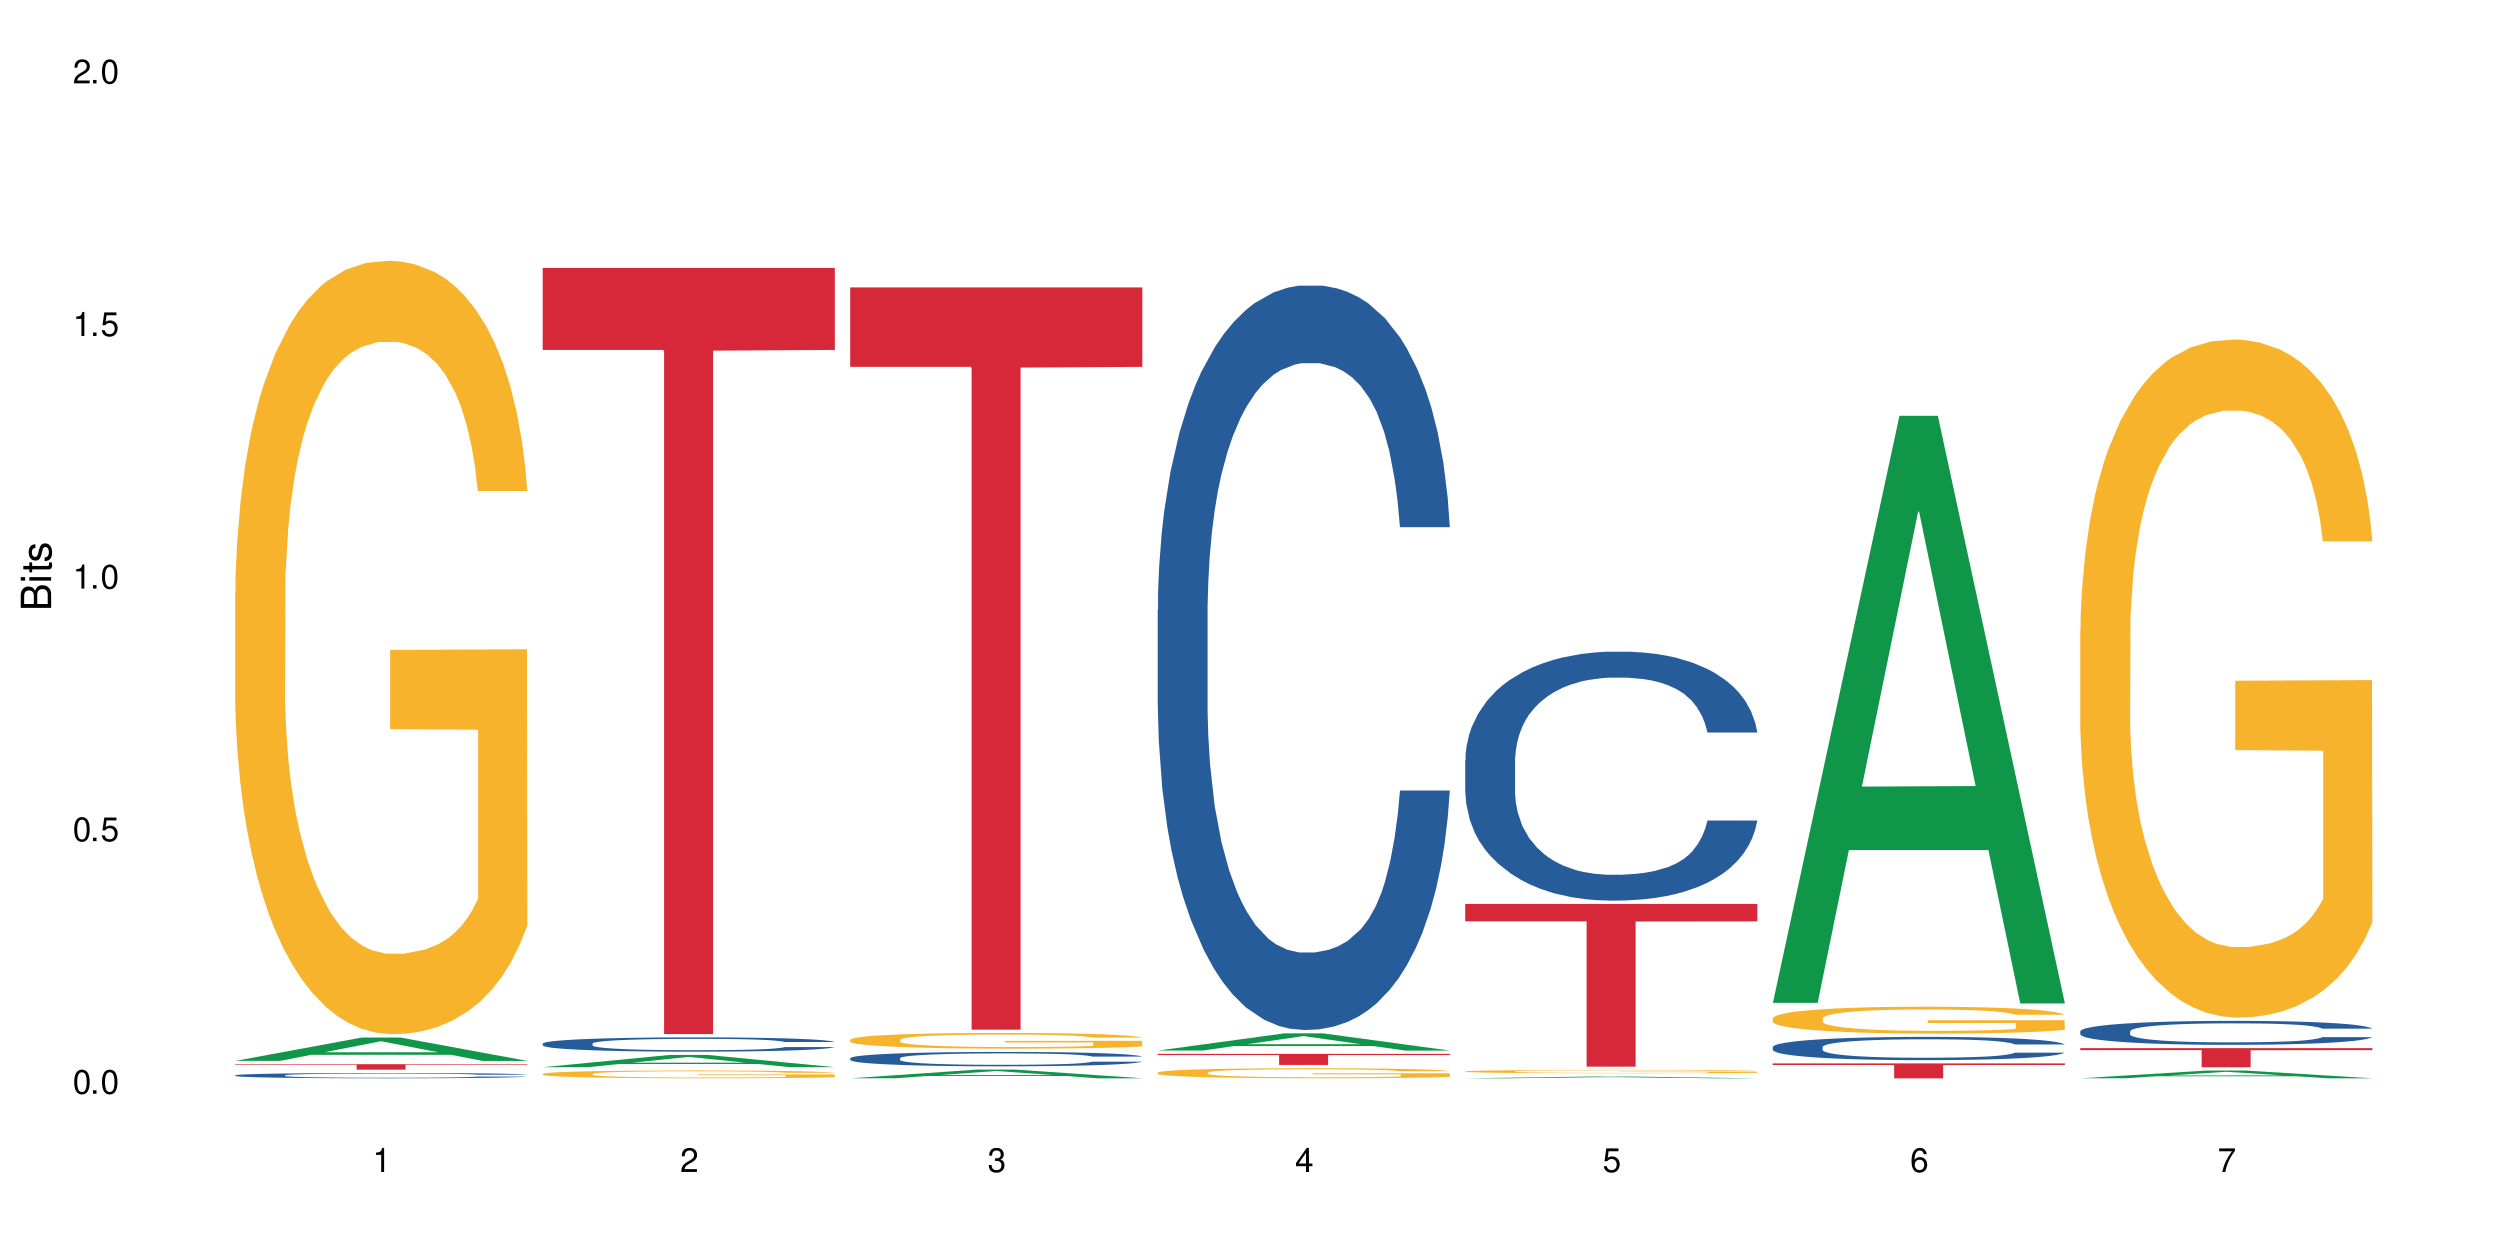 <?xml version="1.0" encoding="UTF-8"?>
<svg xmlns="http://www.w3.org/2000/svg" xmlns:xlink="http://www.w3.org/1999/xlink" width="720" height="360" viewBox="0 0 720 360">
<defs>
<g>
<g id="glyph-0-0">
</g>
<g id="glyph-0-1">
<path d="M 2.641 -6.938 C 2 -6.938 1.422 -6.656 1.078 -6.172 C 0.641 -5.562 0.406 -4.641 0.406 -3.359 C 0.406 -1.016 1.188 0.219 2.641 0.219 C 4.078 0.219 4.859 -1.016 4.859 -3.297 C 4.859 -4.641 4.656 -5.547 4.203 -6.172 C 3.844 -6.656 3.281 -6.938 2.641 -6.938 Z M 2.641 -6.188 C 3.547 -6.188 4 -5.25 4 -3.375 C 4 -1.406 3.562 -0.484 2.625 -0.484 C 1.734 -0.484 1.281 -1.438 1.281 -3.344 C 1.281 -5.25 1.734 -6.188 2.641 -6.188 Z M 2.641 -6.188 "/>
</g>
<g id="glyph-0-2">
<path d="M 1.828 -1 L 0.828 -1 L 0.828 0 L 1.828 0 Z M 1.828 -1 "/>
</g>
<g id="glyph-0-3">
<path d="M 4.562 -6.797 L 1.062 -6.797 L 0.547 -3.094 L 1.328 -3.094 C 1.719 -3.562 2.047 -3.734 2.578 -3.734 C 3.484 -3.734 4.062 -3.109 4.062 -2.094 C 4.062 -1.125 3.484 -0.531 2.578 -0.531 C 1.828 -0.531 1.375 -0.906 1.188 -1.672 L 0.328 -1.672 C 0.453 -1.109 0.547 -0.844 0.75 -0.594 C 1.125 -0.078 1.828 0.219 2.594 0.219 C 3.969 0.219 4.922 -0.781 4.922 -2.219 C 4.922 -3.562 4.031 -4.484 2.719 -4.484 C 2.25 -4.484 1.859 -4.359 1.469 -4.062 L 1.734 -5.969 L 4.562 -5.969 Z M 4.562 -6.797 "/>
</g>
<g id="glyph-0-4">
<path d="M 2.484 -4.938 L 2.484 0 L 3.328 0 L 3.328 -6.938 L 2.766 -6.938 C 2.469 -5.875 2.281 -5.734 0.984 -5.562 L 0.984 -4.938 Z M 2.484 -4.938 "/>
</g>
<g id="glyph-0-5">
<path d="M 4.859 -0.828 L 1.281 -0.828 C 1.359 -1.406 1.672 -1.781 2.5 -2.281 L 3.469 -2.828 C 4.406 -3.344 4.906 -4.062 4.906 -4.906 C 4.906 -5.484 4.672 -6.031 4.266 -6.406 C 3.859 -6.766 3.375 -6.938 2.719 -6.938 C 1.859 -6.938 1.219 -6.625 0.844 -6.031 C 0.609 -5.672 0.5 -5.234 0.484 -4.531 L 1.328 -4.531 C 1.359 -5.016 1.406 -5.281 1.531 -5.516 C 1.75 -5.938 2.188 -6.203 2.703 -6.203 C 3.469 -6.203 4.031 -5.641 4.031 -4.891 C 4.031 -4.344 3.719 -3.859 3.125 -3.516 L 2.234 -3 C 0.812 -2.172 0.406 -1.531 0.328 -0.016 L 4.859 -0.016 Z M 4.859 -0.828 "/>
</g>
<g id="glyph-0-6">
<path d="M 2.125 -3.188 L 2.578 -3.188 C 3.5 -3.188 3.984 -2.766 3.984 -1.922 C 3.984 -1.062 3.469 -0.531 2.594 -0.531 C 1.656 -0.531 1.203 -1 1.156 -2.016 L 0.312 -2.016 C 0.344 -1.453 0.438 -1.094 0.609 -0.781 C 0.953 -0.109 1.625 0.219 2.547 0.219 C 3.953 0.219 4.859 -0.625 4.859 -1.938 C 4.859 -2.828 4.516 -3.297 3.703 -3.594 C 4.344 -3.844 4.656 -4.328 4.656 -5.031 C 4.656 -6.219 3.875 -6.938 2.578 -6.938 C 1.203 -6.938 0.484 -6.172 0.453 -4.703 L 1.297 -4.703 C 1.312 -5.125 1.344 -5.359 1.453 -5.578 C 1.641 -5.969 2.062 -6.203 2.594 -6.203 C 3.344 -6.203 3.797 -5.75 3.797 -5 C 3.797 -4.516 3.609 -4.219 3.25 -4.047 C 3.016 -3.953 2.703 -3.922 2.125 -3.906 Z M 2.125 -3.188 "/>
</g>
<g id="glyph-0-7">
<path d="M 3.141 -1.672 L 3.141 0 L 3.984 0 L 3.984 -1.672 L 4.984 -1.672 L 4.984 -2.438 L 3.984 -2.438 L 3.984 -6.938 L 3.359 -6.938 L 0.266 -2.578 L 0.266 -1.672 Z M 3.141 -2.438 L 1 -2.438 L 3.141 -5.5 Z M 3.141 -2.438 "/>
</g>
<g id="glyph-0-8">
<path d="M 4.781 -5.125 C 4.609 -6.266 3.891 -6.938 2.844 -6.938 C 2.094 -6.938 1.422 -6.578 1.031 -5.953 C 0.594 -5.266 0.406 -4.422 0.406 -3.172 C 0.406 -2 0.578 -1.25 0.984 -0.641 C 1.359 -0.078 1.953 0.219 2.703 0.219 C 3.984 0.219 4.922 -0.75 4.922 -2.094 C 4.922 -3.375 4.062 -4.281 2.844 -4.281 C 2.172 -4.281 1.641 -4.031 1.281 -3.516 C 1.281 -5.234 1.828 -6.188 2.797 -6.188 C 3.391 -6.188 3.797 -5.797 3.938 -5.125 Z M 2.734 -3.531 C 3.547 -3.531 4.062 -2.953 4.062 -2.031 C 4.062 -1.156 3.484 -0.531 2.703 -0.531 C 1.922 -0.531 1.328 -1.188 1.328 -2.078 C 1.328 -2.938 1.906 -3.531 2.734 -3.531 Z M 2.734 -3.531 "/>
</g>
<g id="glyph-0-9">
<path d="M 4.984 -6.797 L 0.438 -6.797 L 0.438 -5.969 L 4.109 -5.969 C 2.5 -3.656 1.828 -2.234 1.328 0 L 2.219 0 C 2.594 -2.172 3.453 -4.047 4.984 -6.094 Z M 4.984 -6.797 "/>
</g>
<g id="glyph-1-0">
</g>
<g id="glyph-1-1">
<path d="M 0 -0.953 L 0 -4.891 C 0 -5.719 -0.234 -6.344 -0.734 -6.797 C -1.188 -7.234 -1.812 -7.469 -2.5 -7.469 C -3.547 -7.469 -4.188 -7 -4.625 -5.875 C -4.984 -6.688 -5.625 -7.094 -6.531 -7.094 C -7.172 -7.094 -7.734 -6.859 -8.141 -6.391 C -8.562 -5.922 -8.75 -5.344 -8.75 -4.5 L -8.75 -0.953 Z M -4.984 -2.062 L -7.766 -2.062 L -7.766 -4.219 C -7.766 -4.844 -7.688 -5.203 -7.453 -5.5 C -7.219 -5.812 -6.859 -5.969 -6.375 -5.969 C -5.891 -5.969 -5.531 -5.812 -5.297 -5.5 C -5.062 -5.203 -4.984 -4.844 -4.984 -4.219 Z M -0.984 -2.062 L -4 -2.062 L -4 -4.781 C -4 -5.766 -3.438 -6.359 -2.484 -6.359 C -1.547 -6.359 -0.984 -5.766 -0.984 -4.781 Z M -0.984 -2.062 "/>
</g>
<g id="glyph-1-2">
<path d="M -6.281 -1.797 L -6.281 -0.797 L 0 -0.797 L 0 -1.797 Z M -8.75 -1.797 L -8.75 -0.797 L -7.484 -0.797 L -7.484 -1.797 Z M -8.75 -1.797 "/>
</g>
<g id="glyph-1-3">
<path d="M -6.281 -3.047 L -6.281 -2.016 L -8.016 -2.016 L -8.016 -1.016 L -6.281 -1.016 L -6.281 -0.172 L -5.469 -0.172 L -5.469 -1.016 L -0.719 -1.016 C -0.078 -1.016 0.281 -1.453 0.281 -2.234 C 0.281 -2.5 0.25 -2.719 0.188 -3.047 L -0.641 -3.047 C -0.609 -2.906 -0.594 -2.766 -0.594 -2.562 C -0.594 -2.141 -0.719 -2.016 -1.156 -2.016 L -5.469 -2.016 L -5.469 -3.047 Z M -6.281 -3.047 "/>
</g>
<g id="glyph-1-4">
<path d="M -4.531 -5.25 C -5.766 -5.25 -6.469 -4.422 -6.469 -2.969 C -6.469 -1.516 -5.719 -0.562 -4.547 -0.562 C -3.562 -0.562 -3.094 -1.062 -2.734 -2.562 L -2.516 -3.484 C -2.344 -4.188 -2.094 -4.469 -1.641 -4.469 C -1.047 -4.469 -0.641 -3.875 -0.641 -3 C -0.641 -2.453 -0.797 -2 -1.062 -1.75 C -1.25 -1.594 -1.422 -1.531 -1.875 -1.469 L -1.875 -0.406 C -0.422 -0.453 0.281 -1.266 0.281 -2.922 C 0.281 -4.5 -0.5 -5.516 -1.719 -5.516 C -2.656 -5.516 -3.172 -4.984 -3.469 -3.734 L -3.703 -2.766 C -3.891 -1.953 -4.156 -1.609 -4.594 -1.609 C -5.188 -1.609 -5.547 -2.125 -5.547 -2.938 C -5.547 -3.75 -5.203 -4.172 -4.531 -4.203 Z M -4.531 -5.25 "/>
</g>
</g>
</defs>
<rect x="-72" y="-36" width="864" height="432" fill="rgb(100%, 100%, 100%)" fill-opacity="1"/>
<path fill-rule="nonzero" fill="rgb(6.275%, 58.824%, 28.235%)" fill-opacity="1" d="M 67.73 305.535 L 67.82 305.531 L 104.227 298.801 L 115.281 298.801 L 151.867 305.543 L 139.012 305.543 L 129.844 303.781 L 89.664 303.781 L 80.676 305.535 L 67.73 305.535 L 93.527 303.055 L 126.156 303.047 L 109.887 299.902 L 109.707 299.895 L 109.527 299.914 L 93.438 303.047 L 93.527 303.055 Z M 67.73 305.535 "/>
<path fill-rule="nonzero" fill="rgb(14.51%, 36.078%, 60%)" fill-opacity="1" d="M 67.73 309.684 L 67.832 309.684 L 67.832 309.648 L 68.141 309.598 L 68.859 309.527 L 69.578 309.48 L 71.426 309.398 L 73.988 309.32 L 76.656 309.258 L 78.605 309.223 L 80.352 309.195 L 84.352 309.141 L 86.918 309.113 L 89.688 309.09 L 93.074 309.066 L 95.535 309.055 L 101.078 309.031 L 105.18 309.02 L 108.363 309.016 L 115.238 309.016 L 119.34 309.023 L 122.316 309.031 L 125.598 309.039 L 128.371 309.055 L 133.191 309.086 L 137.5 309.125 L 139.449 309.145 L 142.527 309.188 L 144.891 309.23 L 146.531 309.27 L 148.379 309.32 L 150.02 309.383 L 151.25 309.453 L 151.867 309.516 L 137.5 309.516 L 136.785 309.457 L 135.961 309.414 L 134.422 309.359 L 132.883 309.316 L 130.73 309.277 L 128.781 309.25 L 126.113 309.223 L 123.754 309.207 L 121.289 309.195 L 118.93 309.184 L 114.414 309.176 L 109.184 309.176 L 107.234 309.18 L 103.23 309.191 L 101.078 309.199 L 98 309.219 L 95.844 309.238 L 93.281 309.266 L 91.535 309.289 L 89.379 309.328 L 87.84 309.359 L 86.098 309.406 L 85.07 309.441 L 84.148 309.48 L 83.328 309.527 L 82.711 309.574 L 82.301 309.625 L 82.094 309.676 L 82.094 309.895 L 82.301 309.945 L 82.812 310.004 L 84.148 310.09 L 86.098 310.164 L 88.355 310.223 L 90.508 310.266 L 91.742 310.285 L 93.383 310.309 L 95.945 310.336 L 99.641 310.363 L 101.797 310.375 L 105.078 310.387 L 108.465 310.391 L 112.98 310.391 L 116.98 310.387 L 119.648 310.379 L 122.418 310.367 L 126.215 310.344 L 128.574 310.32 L 130.629 310.293 L 132.168 310.266 L 133.191 310.246 L 134.73 310.203 L 135.961 310.152 L 136.887 310.105 L 137.5 310.059 L 151.867 310.059 L 151.25 310.113 L 150.328 310.168 L 149.402 310.207 L 147.969 310.258 L 146.324 310.301 L 143.965 310.352 L 142.016 310.383 L 139.449 310.418 L 137.09 310.445 L 134.527 310.469 L 130.73 310.496 L 128.266 310.512 L 125.598 310.523 L 122.418 310.535 L 118.418 310.543 L 114.109 310.551 L 110.105 310.551 L 105.797 310.547 L 102.617 310.543 L 98.41 310.531 L 93.176 310.504 L 89.379 310.477 L 86.406 310.449 L 83.84 310.422 L 80.969 310.387 L 77.273 310.324 L 75.016 310.277 L 73.477 310.238 L 71.734 310.184 L 70.5 310.133 L 69.066 310.055 L 68.039 309.953 L 67.73 309.879 Z M 67.73 309.684 "/>
<path fill-rule="nonzero" fill="rgb(96.863%, 70.196%, 16.863%)" fill-opacity="1" d="M 67.73 170.504 L 67.832 170.301 L 67.832 166.234 L 68.242 157.078 L 69.27 144.465 L 70.605 134.09 L 72.039 125.953 L 72.965 121.68 L 74.504 115.578 L 75.836 111.102 L 79.223 101.945 L 83.531 93.402 L 85.891 89.742 L 88.559 86.281 L 92.355 82.418 L 94.102 80.992 L 99.438 77.738 L 105.488 75.703 L 112.16 75.094 L 115.238 75.297 L 119.441 76.109 L 125.188 78.348 L 128.473 80.383 L 131.039 82.418 L 133.707 85.062 L 136.988 89.129 L 140.066 94.012 L 142.527 98.895 L 144.992 105 L 147.043 111.508 L 148.789 118.629 L 150.328 127.172 L 151.25 134.293 L 151.867 141.414 L 137.605 141.414 L 136.785 134.293 L 135.859 128.801 L 134.32 122.086 L 132.781 117.203 L 131.242 113.34 L 128.371 108.051 L 125.906 104.797 L 122.828 101.945 L 119.855 100.117 L 116.469 98.895 L 114.414 98.488 L 108.977 98.488 L 104.055 99.914 L 101.18 101.539 L 99.129 103.168 L 96.254 106.219 L 94.512 108.66 L 93.484 110.289 L 90.406 116.594 L 88.355 122.289 L 87.227 126.156 L 85.789 132.258 L 84.762 137.75 L 83.633 145.891 L 83.02 151.992 L 82.199 165.824 L 82.094 202.445 L 82.402 210.176 L 83.02 218.516 L 83.84 225.84 L 85.07 233.57 L 86.301 239.469 L 88.457 247.402 L 90.305 252.691 L 91.742 256.152 L 94.512 261.645 L 95.641 263.477 L 98.309 267.137 L 101.078 269.984 L 104.465 272.426 L 107.027 273.648 L 111.133 274.664 L 116.363 274.664 L 122.52 273.441 L 126.422 271.816 L 129.09 270.188 L 130.832 268.766 L 132.988 266.527 L 134.527 264.492 L 135.961 262.254 L 137.707 258.797 L 137.707 210.176 L 112.363 209.973 L 112.363 187.188 L 151.762 186.984 L 151.867 266.527 L 149.711 272.02 L 147.043 277.309 L 144.48 281.379 L 141.812 284.836 L 138.016 288.699 L 134.938 291.141 L 130.215 293.988 L 125.906 295.82 L 121.395 297.043 L 117.391 297.652 L 112.672 297.855 L 108.465 297.449 L 103.949 296.227 L 100.359 294.602 L 97.074 292.566 L 93.793 289.922 L 89.688 285.648 L 87.02 282.191 L 84.25 277.918 L 81.48 272.832 L 79.016 267.34 L 77.375 263.066 L 75.734 258.184 L 73.988 252.082 L 72.348 245.164 L 71.117 238.859 L 69.988 231.738 L 69.168 225.027 L 68.348 215.871 L 67.938 208.547 L 67.73 202.242 Z M 67.73 170.504 "/>
<path fill-rule="nonzero" fill="rgb(83.922%, 15.686%, 22.353%)" fill-opacity="1" d="M 67.73 306.488 L 151.867 306.488 L 151.867 306.656 L 116.801 306.66 L 116.801 308.07 L 102.695 308.07 L 102.695 306.66 L 102.488 306.656 L 67.73 306.656 Z M 67.73 306.488 "/>
<path fill-rule="nonzero" fill="rgb(6.275%, 58.824%, 28.235%)" fill-opacity="1" d="M 156.293 307.352 L 156.383 307.348 L 192.789 303.828 L 203.844 303.828 L 240.43 307.355 L 227.574 307.355 L 218.406 306.434 L 178.227 306.434 L 169.238 307.352 L 156.293 307.352 L 182.094 306.055 L 214.723 306.051 L 198.453 304.402 L 198.273 304.402 L 198.094 304.41 L 182.004 306.051 L 182.094 306.055 Z M 156.293 307.352 "/>
<path fill-rule="nonzero" fill="rgb(14.51%, 36.078%, 60%)" fill-opacity="1" d="M 156.293 300.555 L 156.398 300.551 L 156.398 300.461 L 156.703 300.32 L 157.422 300.137 L 158.141 300.016 L 159.988 299.793 L 162.555 299.578 L 165.223 299.41 L 167.172 299.312 L 168.914 299.238 L 172.918 299.098 L 175.48 299.027 L 178.25 298.965 L 181.637 298.898 L 184.102 298.863 L 189.641 298.801 L 193.746 298.777 L 196.926 298.766 L 203.801 298.766 L 207.902 298.781 L 210.879 298.797 L 214.164 298.828 L 216.934 298.863 L 221.754 298.945 L 226.066 299.051 L 228.016 299.109 L 231.094 299.227 L 233.453 299.34 L 235.094 299.438 L 236.941 299.578 L 238.582 299.746 L 239.812 299.938 L 240.43 300.102 L 226.066 300.102 L 225.348 299.949 L 224.527 299.832 L 222.988 299.68 L 221.449 299.57 L 219.293 299.461 L 217.344 299.391 L 214.676 299.316 L 212.316 299.273 L 209.855 299.238 L 207.492 299.215 L 202.98 299.195 L 197.746 299.195 L 195.797 299.199 L 191.797 299.23 L 189.641 299.258 L 186.562 299.309 L 184.406 299.359 L 181.844 299.434 L 180.098 299.5 L 177.945 299.598 L 176.406 299.684 L 174.66 299.809 L 173.633 299.902 L 172.711 300.008 L 171.891 300.129 L 171.273 300.262 L 170.863 300.402 L 170.66 300.535 L 170.66 301.121 L 170.863 301.258 L 171.379 301.414 L 172.711 301.645 L 174.66 301.844 L 176.918 302 L 179.074 302.113 L 180.305 302.168 L 181.945 302.227 L 184.512 302.301 L 188.203 302.379 L 190.359 302.406 L 193.641 302.438 L 197.027 302.453 L 201.543 302.453 L 205.543 302.438 L 208.211 302.418 L 210.98 302.391 L 214.777 302.324 L 217.137 302.266 L 219.191 302.191 L 220.73 302.121 L 221.754 302.062 L 223.293 301.945 L 224.527 301.816 L 225.449 301.684 L 226.066 301.559 L 240.43 301.559 L 239.812 301.707 L 238.891 301.855 L 237.969 301.965 L 236.531 302.094 L 234.891 302.211 L 232.527 302.344 L 230.578 302.43 L 228.016 302.523 L 225.656 302.598 L 223.09 302.66 L 219.293 302.734 L 216.832 302.773 L 214.164 302.809 L 210.98 302.836 L 206.98 302.863 L 202.672 302.879 L 198.668 302.883 L 194.359 302.875 L 191.18 302.859 L 186.973 302.824 L 181.738 302.758 L 177.945 302.688 L 174.969 302.613 L 172.402 302.539 L 169.531 302.438 L 165.836 302.273 L 163.578 302.145 L 162.039 302.039 L 160.297 301.891 L 159.066 301.762 L 157.629 301.551 L 156.602 301.281 L 156.293 301.074 Z M 156.293 300.555 "/>
<path fill-rule="nonzero" fill="rgb(96.863%, 70.196%, 16.863%)" fill-opacity="1" d="M 156.293 309.266 L 156.398 309.262 L 156.398 309.223 L 156.809 309.129 L 157.832 309 L 159.168 308.898 L 160.605 308.816 L 161.527 308.773 L 163.066 308.711 L 164.398 308.664 L 167.785 308.57 L 172.094 308.484 L 174.457 308.449 L 177.121 308.414 L 180.918 308.375 L 182.664 308.359 L 188 308.328 L 194.051 308.309 L 200.723 308.301 L 203.801 308.305 L 208.008 308.312 L 213.754 308.332 L 217.035 308.355 L 219.602 308.375 L 222.27 308.402 L 225.551 308.441 L 228.629 308.492 L 231.094 308.543 L 233.555 308.602 L 235.605 308.668 L 237.352 308.742 L 238.891 308.828 L 239.812 308.898 L 240.43 308.973 L 226.168 308.973 L 225.348 308.898 L 224.422 308.844 L 222.883 308.777 L 221.344 308.727 L 219.805 308.688 L 216.934 308.633 L 214.473 308.602 L 211.395 308.57 L 208.418 308.555 L 205.031 308.543 L 202.98 308.539 L 197.543 308.539 L 192.617 308.551 L 189.742 308.566 L 187.691 308.586 L 184.816 308.617 L 183.074 308.641 L 182.047 308.656 L 178.969 308.719 L 176.918 308.777 L 175.789 308.816 L 174.352 308.879 L 173.328 308.934 L 172.199 309.016 L 171.582 309.078 L 170.762 309.219 L 170.66 309.586 L 170.965 309.664 L 171.582 309.75 L 172.402 309.824 L 173.633 309.902 L 174.867 309.961 L 177.02 310.043 L 178.867 310.094 L 180.305 310.129 L 183.074 310.184 L 184.203 310.203 L 186.871 310.242 L 189.641 310.27 L 193.027 310.293 L 195.59 310.305 L 199.695 310.316 L 204.93 310.316 L 211.086 310.305 L 214.984 310.289 L 217.652 310.27 L 219.395 310.258 L 221.551 310.234 L 223.09 310.215 L 224.527 310.191 L 226.27 310.156 L 226.27 309.664 L 200.926 309.664 L 200.926 309.434 L 240.328 309.43 L 240.43 310.234 L 238.273 310.289 L 235.605 310.344 L 233.043 310.383 L 230.375 310.418 L 226.578 310.457 L 223.5 310.484 L 218.781 310.512 L 214.473 310.531 L 209.957 310.543 L 205.953 310.547 L 201.234 310.551 L 197.027 310.547 L 192.512 310.535 L 188.922 310.52 L 185.641 310.496 L 182.355 310.469 L 178.25 310.426 L 175.582 310.391 L 172.812 310.348 L 170.043 310.297 L 167.582 310.242 L 165.938 310.199 L 164.297 310.148 L 162.555 310.09 L 160.91 310.02 L 159.68 309.953 L 158.551 309.883 L 157.73 309.816 L 156.91 309.723 L 156.5 309.648 L 156.293 309.586 Z M 156.293 309.266 "/>
<path fill-rule="nonzero" fill="rgb(83.922%, 15.686%, 22.353%)" fill-opacity="1" d="M 156.293 77.16 L 240.43 77.16 L 240.43 100.777 L 205.363 100.984 L 205.363 297.82 L 191.258 297.82 L 191.258 101.191 L 191.051 100.777 L 156.293 100.777 Z M 156.293 77.16 "/>
<path fill-rule="nonzero" fill="rgb(6.275%, 58.824%, 28.235%)" fill-opacity="1" d="M 244.859 310.547 L 244.949 310.547 L 281.352 308.043 L 292.41 308.043 L 328.992 310.551 L 316.141 310.551 L 306.969 309.895 L 266.789 309.895 L 257.801 310.547 L 244.859 310.547 L 270.656 309.625 L 303.285 309.621 L 287.016 308.453 L 286.836 308.449 L 286.656 308.457 L 270.566 309.621 L 270.656 309.625 Z M 244.859 310.547 "/>
<path fill-rule="nonzero" fill="rgb(14.51%, 36.078%, 60%)" fill-opacity="1" d="M 244.859 304.758 L 244.961 304.754 L 244.961 304.664 L 245.27 304.52 L 245.988 304.336 L 246.703 304.211 L 248.551 303.988 L 251.117 303.773 L 253.785 303.605 L 255.734 303.508 L 257.477 303.434 L 261.48 303.293 L 264.043 303.223 L 266.816 303.156 L 270.199 303.094 L 272.664 303.055 L 278.203 302.992 L 282.309 302.969 L 285.488 302.957 L 292.363 302.957 L 296.469 302.973 L 299.441 302.988 L 302.727 303.02 L 305.496 303.055 L 310.32 303.137 L 314.629 303.242 L 316.578 303.305 L 319.656 303.422 L 322.016 303.535 L 323.656 303.633 L 325.504 303.773 L 327.145 303.945 L 328.379 304.137 L 328.992 304.301 L 314.629 304.301 L 313.91 304.148 L 313.09 304.031 L 311.551 303.875 L 310.012 303.766 L 307.855 303.656 L 305.906 303.586 L 303.238 303.512 L 300.879 303.465 L 298.418 303.434 L 296.059 303.41 L 291.543 303.387 L 286.309 303.387 L 284.359 303.395 L 280.359 303.426 L 278.203 303.453 L 275.125 303.504 L 272.973 303.555 L 270.406 303.629 L 268.66 303.695 L 266.508 303.793 L 264.969 303.879 L 263.223 304.004 L 262.199 304.098 L 261.273 304.203 L 260.453 304.328 L 259.84 304.461 L 259.426 304.602 L 259.223 304.738 L 259.223 305.324 L 259.426 305.461 L 259.941 305.621 L 261.273 305.852 L 263.223 306.051 L 265.48 306.211 L 267.637 306.324 L 268.867 306.379 L 270.508 306.438 L 273.074 306.512 L 276.77 306.59 L 278.922 306.621 L 282.207 306.648 L 285.59 306.664 L 290.105 306.664 L 294.109 306.648 L 296.773 306.629 L 299.547 306.602 L 303.344 306.535 L 305.703 306.477 L 307.754 306.402 L 309.293 306.332 L 310.32 306.27 L 311.859 306.152 L 313.09 306.023 L 314.012 305.895 L 314.629 305.766 L 328.992 305.766 L 328.379 305.914 L 327.453 306.062 L 326.531 306.172 L 325.094 306.305 L 323.453 306.422 L 321.094 306.555 L 319.145 306.641 L 316.578 306.738 L 314.219 306.809 L 311.652 306.871 L 307.855 306.949 L 305.395 306.988 L 302.727 307.02 L 299.547 307.051 L 295.543 307.078 L 291.234 307.094 L 287.234 307.098 L 282.926 307.09 L 279.742 307.074 L 275.535 307.039 L 270.305 306.973 L 266.508 306.898 L 263.531 306.828 L 260.965 306.75 L 258.094 306.648 L 254.398 306.484 L 252.145 306.355 L 250.605 306.25 L 248.859 306.102 L 247.629 305.969 L 246.191 305.758 L 245.164 305.488 L 244.859 305.281 Z M 244.859 304.758 "/>
<path fill-rule="nonzero" fill="rgb(96.863%, 70.196%, 16.863%)" fill-opacity="1" d="M 244.859 299.426 L 244.961 299.418 L 244.961 299.336 L 245.371 299.152 L 246.398 298.895 L 247.73 298.684 L 249.168 298.52 L 250.09 298.434 L 251.629 298.309 L 252.965 298.219 L 256.348 298.031 L 260.66 297.859 L 263.02 297.785 L 265.688 297.715 L 269.484 297.637 L 271.227 297.605 L 276.562 297.539 L 282.617 297.5 L 289.285 297.484 L 292.363 297.492 L 296.57 297.508 L 302.316 297.551 L 305.598 297.594 L 308.164 297.637 L 310.832 297.688 L 314.117 297.77 L 317.195 297.871 L 319.656 297.969 L 322.117 298.094 L 324.172 298.227 L 325.914 298.371 L 327.453 298.543 L 328.379 298.688 L 328.992 298.832 L 314.73 298.832 L 313.91 298.688 L 312.988 298.578 L 311.449 298.441 L 309.91 298.34 L 308.371 298.262 L 305.496 298.156 L 303.035 298.09 L 299.957 298.031 L 296.98 297.996 L 293.594 297.969 L 291.543 297.961 L 286.105 297.961 L 281.18 297.988 L 278.309 298.023 L 276.254 298.055 L 273.383 298.117 L 271.637 298.168 L 270.613 298.199 L 267.535 298.328 L 265.48 298.445 L 264.352 298.523 L 262.918 298.648 L 261.891 298.758 L 260.762 298.926 L 260.145 299.047 L 259.324 299.328 L 259.223 300.074 L 259.531 300.23 L 260.145 300.398 L 260.965 300.547 L 262.199 300.703 L 263.43 300.824 L 265.582 300.984 L 267.43 301.094 L 268.867 301.164 L 271.637 301.273 L 272.766 301.312 L 275.434 301.387 L 278.203 301.445 L 281.59 301.492 L 284.156 301.52 L 288.258 301.539 L 293.492 301.539 L 299.648 301.516 L 303.547 301.48 L 306.215 301.449 L 307.961 301.418 L 310.113 301.375 L 311.652 301.332 L 313.09 301.289 L 314.832 301.219 L 314.832 300.23 L 289.492 300.227 L 289.492 299.762 L 328.891 299.758 L 328.992 301.375 L 326.84 301.484 L 324.172 301.594 L 321.605 301.676 L 318.938 301.746 L 315.141 301.824 L 312.062 301.875 L 307.344 301.934 L 303.035 301.969 L 298.52 301.992 L 294.52 302.008 L 289.797 302.012 L 285.59 302.004 L 281.078 301.977 L 277.484 301.945 L 274.203 301.902 L 270.918 301.848 L 266.816 301.762 L 264.148 301.691 L 261.379 301.605 L 258.605 301.504 L 256.145 301.391 L 254.504 301.305 L 252.859 301.203 L 251.117 301.082 L 249.477 300.941 L 248.242 300.812 L 247.113 300.668 L 246.293 300.531 L 245.473 300.344 L 245.062 300.195 L 244.859 300.07 Z M 244.859 299.426 "/>
<path fill-rule="nonzero" fill="rgb(83.922%, 15.686%, 22.353%)" fill-opacity="1" d="M 244.859 82.773 L 328.992 82.773 L 328.992 105.656 L 293.93 105.859 L 293.93 296.539 L 279.82 296.539 L 279.82 106.059 L 279.617 105.656 L 244.859 105.656 Z M 244.859 82.773 "/>
<path fill-rule="nonzero" fill="rgb(6.275%, 58.824%, 28.235%)" fill-opacity="1" d="M 333.422 302.562 L 333.512 302.559 L 369.914 297.598 L 380.973 297.598 L 417.555 302.566 L 404.703 302.566 L 395.535 301.27 L 355.355 301.27 L 346.363 302.562 L 333.422 302.562 L 359.219 300.734 L 391.848 300.73 L 375.578 298.41 L 375.398 298.406 L 375.219 298.422 L 359.129 300.73 L 359.219 300.734 Z M 333.422 302.562 "/>
<path fill-rule="nonzero" fill="rgb(14.51%, 36.078%, 60%)" fill-opacity="1" d="M 333.422 175.547 L 333.523 175.348 L 333.523 170.645 L 333.832 163.199 L 334.551 153.793 L 335.27 147.324 L 337.113 135.766 L 339.68 124.594 L 342.348 115.973 L 344.297 110.875 L 346.043 106.957 L 350.043 99.707 L 352.609 95.984 L 355.379 92.652 L 358.766 89.32 L 361.227 87.359 L 366.766 84.223 L 370.871 82.852 L 374.051 82.266 L 380.926 82.266 L 385.031 83.047 L 388.008 84.027 L 391.289 85.598 L 394.059 87.359 L 398.883 91.672 L 403.191 97.16 L 405.141 100.293 L 408.219 106.367 L 410.578 112.246 L 412.223 117.344 L 414.066 124.594 L 415.711 133.414 L 416.941 143.406 L 417.555 151.832 L 403.191 151.832 L 402.473 143.996 L 401.652 137.918 L 400.113 129.887 L 398.574 124.203 L 396.422 118.52 L 394.469 114.797 L 391.805 111.07 L 389.441 108.719 L 386.98 106.957 L 384.621 105.781 L 380.105 104.605 L 374.875 104.605 L 372.922 104.996 L 368.922 106.566 L 366.766 107.938 L 363.688 110.68 L 361.535 113.227 L 358.969 117.148 L 357.227 120.48 L 355.07 125.574 L 353.531 130.082 L 351.789 136.547 L 350.762 141.445 L 349.836 146.934 L 349.016 153.402 L 348.402 160.262 L 347.992 167.512 L 347.785 174.566 L 347.785 204.941 L 347.992 211.996 L 348.504 220.227 L 349.836 232.18 L 351.789 242.566 L 354.043 250.797 L 356.199 256.676 L 357.43 259.418 L 359.07 262.555 L 361.637 266.473 L 365.332 270.395 L 367.484 271.961 L 370.77 273.531 L 374.156 274.312 L 378.668 274.312 L 382.672 273.531 L 385.34 272.551 L 388.109 270.98 L 391.906 267.648 L 394.266 264.516 L 396.316 260.793 L 397.855 257.066 L 398.883 253.934 L 400.422 247.859 L 401.652 241.195 L 402.578 234.336 L 403.191 227.672 L 417.555 227.672 L 416.941 235.512 L 416.016 243.156 L 415.094 248.836 L 413.656 255.695 L 412.016 261.77 L 409.656 268.629 L 407.707 273.137 L 405.141 278.035 L 402.781 281.762 L 400.215 285.09 L 396.422 289.012 L 393.957 290.969 L 391.289 292.734 L 388.109 294.301 L 384.109 295.672 L 379.797 296.457 L 375.797 296.652 L 371.488 296.262 L 368.305 295.477 L 364.102 293.715 L 358.867 290.188 L 355.07 286.465 L 352.094 282.738 L 349.531 278.82 L 346.656 273.531 L 342.965 264.906 L 340.707 258.242 L 339.168 252.758 L 337.422 245.113 L 336.191 238.254 L 334.754 227.281 L 333.73 213.367 L 333.422 202.59 Z M 333.422 175.547 "/>
<path fill-rule="nonzero" fill="rgb(96.863%, 70.196%, 16.863%)" fill-opacity="1" d="M 333.422 308.891 L 333.523 308.891 L 333.523 308.836 L 333.934 308.719 L 334.961 308.555 L 336.293 308.418 L 337.73 308.312 L 338.652 308.258 L 340.191 308.176 L 341.527 308.117 L 344.914 308 L 349.223 307.887 L 351.582 307.84 L 354.25 307.797 L 358.047 307.746 L 359.789 307.727 L 365.125 307.684 L 371.18 307.656 L 377.848 307.648 L 380.926 307.652 L 385.133 307.664 L 390.879 307.691 L 394.164 307.719 L 396.727 307.746 L 399.395 307.777 L 402.68 307.832 L 405.758 307.895 L 408.219 307.961 L 410.684 308.039 L 412.734 308.125 L 414.477 308.215 L 416.016 308.328 L 416.941 308.422 L 417.555 308.512 L 403.293 308.512 L 402.473 308.422 L 401.551 308.348 L 400.012 308.262 L 398.473 308.199 L 396.934 308.148 L 394.059 308.078 L 391.598 308.035 L 388.52 308 L 385.543 307.977 L 382.156 307.961 L 380.105 307.953 L 374.668 307.953 L 369.742 307.973 L 366.871 307.992 L 364.816 308.016 L 361.945 308.055 L 360.199 308.086 L 359.176 308.109 L 356.098 308.191 L 354.043 308.266 L 352.914 308.312 L 351.48 308.395 L 350.453 308.465 L 349.324 308.57 L 348.711 308.652 L 347.887 308.832 L 347.785 309.309 L 348.094 309.41 L 348.711 309.516 L 349.531 309.613 L 350.762 309.715 L 351.992 309.789 L 354.148 309.895 L 355.992 309.961 L 357.43 310.008 L 360.199 310.078 L 361.328 310.102 L 363.996 310.152 L 366.766 310.188 L 370.152 310.219 L 372.719 310.234 L 376.824 310.25 L 382.055 310.25 L 388.211 310.234 L 392.109 310.211 L 394.777 310.191 L 396.523 310.172 L 398.676 310.145 L 400.215 310.117 L 401.652 310.086 L 403.398 310.043 L 403.398 309.41 L 378.055 309.406 L 378.055 309.109 L 417.453 309.105 L 417.555 310.145 L 415.402 310.215 L 412.734 310.281 L 410.168 310.336 L 407.5 310.383 L 403.703 310.43 L 400.625 310.465 L 395.906 310.5 L 391.598 310.523 L 387.082 310.539 L 383.082 310.547 L 378.363 310.551 L 374.156 310.547 L 369.641 310.531 L 366.051 310.508 L 362.766 310.48 L 359.484 310.449 L 355.379 310.391 L 352.711 310.348 L 349.941 310.293 L 347.172 310.227 L 344.707 310.152 L 343.066 310.098 L 341.426 310.035 L 339.68 309.953 L 338.039 309.863 L 336.809 309.781 L 335.68 309.691 L 334.859 309.602 L 334.035 309.484 L 333.625 309.387 L 333.422 309.305 Z M 333.422 308.891 "/>
<path fill-rule="nonzero" fill="rgb(83.922%, 15.686%, 22.353%)" fill-opacity="1" d="M 333.422 303.516 L 417.555 303.516 L 417.555 303.855 L 382.492 303.859 L 382.492 306.703 L 368.383 306.703 L 368.383 303.859 L 368.18 303.855 L 333.422 303.855 Z M 333.422 303.516 "/>
<path fill-rule="nonzero" fill="rgb(6.275%, 58.824%, 28.235%)" fill-opacity="1" d="M 421.984 310.551 L 422.074 310.551 L 458.48 310.043 L 469.535 310.043 L 506.121 310.551 L 493.266 310.551 L 484.098 310.418 L 443.918 310.418 L 434.93 310.551 L 421.984 310.551 L 447.781 310.363 L 480.41 310.363 L 464.141 310.125 L 463.781 310.125 L 447.691 310.363 L 447.781 310.363 Z M 421.984 310.551 "/>
<path fill-rule="nonzero" fill="rgb(14.51%, 36.078%, 60%)" fill-opacity="1" d="M 421.984 218.891 L 422.086 218.824 L 422.086 217.254 L 422.395 214.762 L 423.113 211.617 L 423.832 209.453 L 425.68 205.586 L 428.242 201.852 L 430.91 198.969 L 432.859 197.266 L 434.605 195.953 L 438.605 193.531 L 441.172 192.285 L 443.941 191.172 L 447.328 190.055 L 449.789 189.402 L 455.332 188.352 L 459.434 187.895 L 462.617 187.695 L 469.488 187.695 L 473.594 187.961 L 476.57 188.285 L 479.852 188.812 L 482.625 189.402 L 487.445 190.844 L 491.754 192.676 L 493.703 193.727 L 496.781 195.758 L 499.145 197.723 L 500.785 199.426 L 502.633 201.852 L 504.273 204.801 L 505.504 208.145 L 506.121 210.961 L 491.754 210.961 L 491.035 208.34 L 490.215 206.309 L 488.676 203.621 L 487.137 201.723 L 484.984 199.82 L 483.035 198.574 L 480.367 197.332 L 478.008 196.543 L 475.543 195.953 L 473.184 195.562 L 468.668 195.168 L 463.438 195.168 L 461.488 195.297 L 457.484 195.824 L 455.332 196.281 L 452.254 197.199 L 450.098 198.051 L 447.531 199.363 L 445.789 200.477 L 443.633 202.18 L 442.094 203.688 L 440.352 205.848 L 439.324 207.488 L 438.402 209.324 L 437.582 211.484 L 436.965 213.777 L 436.555 216.203 L 436.348 218.562 L 436.348 228.719 L 436.555 231.078 L 437.066 233.832 L 438.402 237.828 L 440.352 241.301 L 442.609 244.055 L 444.762 246.02 L 445.992 246.938 L 447.637 247.988 L 450.199 249.297 L 453.895 250.609 L 456.051 251.133 L 459.332 251.656 L 462.719 251.918 L 467.234 251.918 L 471.234 251.656 L 473.902 251.328 L 476.672 250.805 L 480.469 249.691 L 482.828 248.641 L 484.879 247.398 L 486.418 246.152 L 487.445 245.105 L 488.984 243.07 L 490.215 240.844 L 491.141 238.551 L 491.754 236.32 L 506.121 236.32 L 505.504 238.945 L 504.582 241.5 L 503.656 243.398 L 502.223 245.695 L 500.578 247.727 L 498.219 250.02 L 496.27 251.527 L 493.703 253.164 L 491.344 254.41 L 488.781 255.523 L 484.984 256.832 L 482.52 257.488 L 479.852 258.078 L 476.672 258.602 L 472.672 259.062 L 468.363 259.324 L 464.359 259.391 L 460.051 259.258 L 456.871 258.996 L 452.664 258.406 L 447.43 257.227 L 443.633 255.98 L 440.66 254.738 L 438.094 253.426 L 435.219 251.656 L 431.527 248.773 L 429.27 246.547 L 427.73 244.711 L 425.984 242.156 L 424.754 239.859 L 423.32 236.191 L 422.293 231.539 L 421.984 227.934 Z M 421.984 218.891 "/>
<path fill-rule="nonzero" fill="rgb(96.863%, 70.196%, 16.863%)" fill-opacity="1" d="M 421.984 308.555 L 422.086 308.551 L 422.086 308.535 L 422.496 308.496 L 423.523 308.441 L 424.859 308.398 L 426.293 308.363 L 427.219 308.344 L 428.758 308.32 L 430.09 308.301 L 433.477 308.262 L 437.785 308.223 L 440.145 308.207 L 442.812 308.195 L 446.609 308.176 L 448.355 308.172 L 453.688 308.156 L 459.742 308.148 L 466.41 308.145 L 469.488 308.148 L 473.695 308.152 L 479.441 308.16 L 482.727 308.168 L 485.293 308.176 L 487.957 308.188 L 491.242 308.207 L 494.32 308.227 L 496.781 308.246 L 499.246 308.273 L 501.297 308.301 L 503.043 308.332 L 504.582 308.367 L 505.504 308.398 L 506.121 308.43 L 491.859 308.43 L 491.035 308.398 L 490.113 308.375 L 488.574 308.348 L 487.035 308.324 L 485.496 308.309 L 482.625 308.285 L 480.16 308.273 L 477.082 308.262 L 474.105 308.254 L 470.723 308.246 L 463.23 308.246 L 458.305 308.254 L 455.434 308.258 L 453.383 308.266 L 450.508 308.277 L 448.766 308.289 L 447.738 308.297 L 444.66 308.324 L 442.609 308.348 L 441.48 308.363 L 440.043 308.391 L 439.016 308.414 L 437.887 308.449 L 437.273 308.473 L 436.453 308.535 L 436.348 308.688 L 436.656 308.723 L 437.273 308.758 L 438.094 308.789 L 439.324 308.82 L 440.555 308.848 L 442.711 308.883 L 444.559 308.902 L 445.992 308.918 L 448.766 308.941 L 449.895 308.949 L 452.562 308.965 L 455.332 308.977 L 458.715 308.988 L 461.281 308.992 L 465.387 308.996 L 470.617 308.996 L 476.773 308.992 L 480.676 308.984 L 483.34 308.977 L 485.086 308.973 L 487.242 308.961 L 488.781 308.953 L 490.215 308.945 L 491.961 308.93 L 491.961 308.723 L 466.617 308.723 L 466.617 308.625 L 506.016 308.625 L 506.121 308.961 L 503.965 308.984 L 501.297 309.008 L 498.73 309.027 L 496.066 309.039 L 492.27 309.059 L 489.191 309.066 L 484.469 309.078 L 480.16 309.086 L 475.645 309.094 L 471.645 309.094 L 466.926 309.098 L 462.719 309.094 L 458.203 309.09 L 454.613 309.082 L 451.328 309.074 L 448.047 309.062 L 443.941 309.043 L 441.273 309.031 L 438.504 309.012 L 435.734 308.988 L 433.27 308.965 L 431.629 308.949 L 429.988 308.926 L 428.242 308.902 L 426.602 308.871 L 425.371 308.844 L 424.242 308.812 L 423.422 308.785 L 422.602 308.746 L 422.191 308.715 L 421.984 308.688 Z M 421.984 308.555 "/>
<path fill-rule="nonzero" fill="rgb(83.922%, 15.686%, 22.353%)" fill-opacity="1" d="M 421.984 260.336 L 506.121 260.336 L 506.121 265.352 L 471.055 265.395 L 471.055 307.199 L 456.945 307.199 L 456.945 265.441 L 456.742 265.352 L 421.984 265.352 Z M 421.984 260.336 "/>
<path fill-rule="nonzero" fill="rgb(6.275%, 58.824%, 28.235%)" fill-opacity="1" d="M 510.547 288.832 L 510.637 288.672 L 547.043 119.75 L 558.098 119.75 L 594.684 288.992 L 581.828 288.992 L 572.66 244.812 L 532.48 244.812 L 523.492 288.832 L 510.547 288.832 L 536.348 226.539 L 568.977 226.379 L 552.707 147.398 L 552.527 147.242 L 552.348 147.719 L 536.258 226.379 L 536.348 226.539 Z M 510.547 288.832 "/>
<path fill-rule="nonzero" fill="rgb(14.51%, 36.078%, 60%)" fill-opacity="1" d="M 510.547 301.539 L 510.652 301.531 L 510.652 301.387 L 510.957 301.152 L 511.676 300.859 L 512.395 300.656 L 514.242 300.297 L 516.809 299.945 L 519.473 299.676 L 521.426 299.52 L 523.168 299.395 L 527.168 299.168 L 529.734 299.055 L 532.504 298.949 L 535.891 298.844 L 538.355 298.785 L 543.895 298.688 L 548 298.645 L 551.18 298.625 L 558.055 298.625 L 562.156 298.648 L 565.133 298.68 L 568.418 298.73 L 571.188 298.785 L 576.008 298.918 L 580.32 299.09 L 582.27 299.188 L 585.348 299.379 L 587.707 299.562 L 589.348 299.719 L 591.195 299.945 L 592.836 300.223 L 594.066 300.535 L 594.684 300.797 L 580.32 300.797 L 579.602 300.555 L 578.781 300.363 L 577.242 300.113 L 575.703 299.934 L 573.547 299.758 L 571.598 299.641 L 568.93 299.523 L 566.57 299.449 L 564.105 299.395 L 561.746 299.359 L 557.234 299.324 L 552 299.324 L 550.051 299.336 L 546.051 299.383 L 543.895 299.426 L 540.816 299.512 L 538.66 299.594 L 536.098 299.715 L 534.352 299.82 L 532.199 299.977 L 530.66 300.117 L 528.914 300.32 L 527.887 300.473 L 526.965 300.645 L 526.145 300.848 L 525.527 301.062 L 525.117 301.289 L 524.914 301.508 L 524.914 302.457 L 525.117 302.676 L 525.629 302.934 L 526.965 303.309 L 528.914 303.633 L 531.172 303.891 L 533.324 304.074 L 534.559 304.16 L 536.199 304.258 L 538.766 304.379 L 542.457 304.5 L 544.613 304.551 L 547.895 304.598 L 551.281 304.625 L 555.797 304.625 L 559.797 304.598 L 562.465 304.57 L 565.234 304.52 L 569.031 304.414 L 571.391 304.316 L 573.445 304.203 L 574.984 304.086 L 576.008 303.988 L 577.547 303.797 L 578.781 303.59 L 579.703 303.375 L 580.32 303.168 L 594.684 303.168 L 594.066 303.41 L 593.145 303.652 L 592.223 303.828 L 590.785 304.043 L 589.145 304.23 L 586.781 304.445 L 584.832 304.586 L 582.27 304.738 L 579.91 304.855 L 577.344 304.961 L 573.547 305.082 L 571.086 305.145 L 568.418 305.199 L 565.234 305.25 L 561.234 305.289 L 556.926 305.316 L 552.922 305.32 L 548.613 305.309 L 545.434 305.285 L 541.227 305.23 L 535.992 305.121 L 532.199 305.004 L 529.223 304.887 L 526.656 304.766 L 523.785 304.598 L 520.09 304.328 L 517.832 304.121 L 516.293 303.949 L 514.551 303.711 L 513.316 303.496 L 511.883 303.156 L 510.855 302.719 L 510.547 302.383 Z M 510.547 301.539 "/>
<path fill-rule="nonzero" fill="rgb(96.863%, 70.196%, 16.863%)" fill-opacity="1" d="M 510.547 293.254 L 510.652 293.246 L 510.652 293.105 L 511.062 292.785 L 512.086 292.348 L 513.422 291.988 L 514.855 291.703 L 515.781 291.555 L 517.32 291.344 L 518.652 291.188 L 522.039 290.871 L 526.348 290.574 L 528.707 290.445 L 531.375 290.324 L 535.172 290.191 L 536.918 290.141 L 542.254 290.027 L 548.305 289.957 L 554.977 289.938 L 558.055 289.945 L 562.262 289.973 L 568.008 290.051 L 571.289 290.121 L 573.855 290.191 L 576.523 290.281 L 579.805 290.426 L 582.883 290.594 L 585.348 290.762 L 587.809 290.977 L 589.859 291.203 L 591.605 291.449 L 593.145 291.746 L 594.066 291.992 L 594.684 292.242 L 580.422 292.242 L 579.602 291.992 L 578.676 291.805 L 577.137 291.57 L 575.598 291.398 L 574.059 291.266 L 571.188 291.082 L 568.723 290.969 L 565.645 290.871 L 562.672 290.805 L 559.285 290.762 L 557.234 290.75 L 551.793 290.75 L 546.871 290.801 L 543.996 290.855 L 541.945 290.91 L 539.07 291.02 L 537.328 291.102 L 536.301 291.16 L 533.223 291.379 L 531.172 291.578 L 530.043 291.711 L 528.605 291.922 L 527.582 292.113 L 526.453 292.398 L 525.836 292.609 L 525.016 293.09 L 524.914 294.363 L 525.219 294.633 L 525.836 294.922 L 526.656 295.176 L 527.887 295.445 L 529.121 295.648 L 531.273 295.926 L 533.121 296.109 L 534.559 296.23 L 537.328 296.422 L 538.457 296.484 L 541.125 296.613 L 543.895 296.711 L 547.281 296.797 L 549.844 296.836 L 553.949 296.871 L 559.184 296.871 L 565.34 296.832 L 569.238 296.773 L 571.906 296.719 L 573.648 296.668 L 575.805 296.59 L 577.344 296.52 L 578.781 296.441 L 580.523 296.32 L 580.523 294.633 L 555.18 294.625 L 555.18 293.832 L 594.582 293.824 L 594.684 296.59 L 592.527 296.781 L 589.859 296.965 L 587.297 297.105 L 584.629 297.227 L 580.832 297.359 L 577.754 297.445 L 573.035 297.543 L 568.723 297.609 L 564.211 297.652 L 560.207 297.672 L 555.488 297.68 L 551.281 297.664 L 546.766 297.621 L 543.176 297.566 L 539.895 297.496 L 536.609 297.402 L 532.504 297.254 L 529.836 297.133 L 527.066 296.984 L 524.297 296.809 L 521.836 296.617 L 520.191 296.469 L 518.551 296.301 L 516.809 296.09 L 515.164 295.848 L 513.934 295.629 L 512.805 295.383 L 511.984 295.148 L 511.164 294.828 L 510.754 294.574 L 510.547 294.355 Z M 510.547 293.254 "/>
<path fill-rule="nonzero" fill="rgb(83.922%, 15.686%, 22.353%)" fill-opacity="1" d="M 510.547 306.266 L 594.684 306.266 L 594.684 306.727 L 559.617 306.73 L 559.617 310.551 L 545.512 310.551 L 545.512 306.734 L 545.305 306.727 L 510.547 306.727 Z M 510.547 306.266 "/>
<path fill-rule="nonzero" fill="rgb(6.275%, 58.824%, 28.235%)" fill-opacity="1" d="M 599.113 310.547 L 599.203 310.547 L 635.605 308.312 L 646.664 308.312 L 683.246 310.551 L 670.395 310.551 L 661.223 309.965 L 621.043 309.965 L 612.055 310.547 L 599.113 310.547 L 624.91 309.727 L 657.539 309.723 L 641.27 308.68 L 641.09 308.676 L 640.91 308.684 L 624.82 309.723 L 624.91 309.727 Z M 599.113 310.547 "/>
<path fill-rule="nonzero" fill="rgb(14.51%, 36.078%, 60%)" fill-opacity="1" d="M 599.113 297.016 L 599.215 297.008 L 599.215 296.855 L 599.523 296.617 L 600.238 296.312 L 600.957 296.105 L 602.805 295.734 L 605.371 295.375 L 608.039 295.098 L 609.988 294.934 L 611.73 294.805 L 615.734 294.574 L 618.297 294.453 L 621.07 294.348 L 624.453 294.238 L 626.918 294.176 L 632.457 294.074 L 636.562 294.031 L 639.742 294.012 L 646.617 294.012 L 650.723 294.035 L 653.695 294.066 L 656.98 294.117 L 659.75 294.176 L 664.574 294.312 L 668.883 294.492 L 670.832 294.594 L 673.91 294.789 L 676.27 294.977 L 677.91 295.141 L 679.758 295.375 L 681.398 295.656 L 682.633 295.98 L 683.246 296.25 L 668.883 296.25 L 668.164 296 L 667.344 295.805 L 665.805 295.543 L 664.266 295.359 L 662.109 295.18 L 660.16 295.059 L 657.492 294.938 L 655.133 294.863 L 652.672 294.805 L 650.312 294.77 L 645.797 294.73 L 640.562 294.73 L 638.613 294.742 L 634.613 294.793 L 632.457 294.836 L 629.379 294.926 L 627.227 295.008 L 624.66 295.133 L 622.914 295.242 L 620.762 295.406 L 619.223 295.551 L 617.477 295.758 L 616.453 295.918 L 615.527 296.094 L 614.707 296.301 L 614.09 296.523 L 613.68 296.754 L 613.477 296.98 L 613.477 297.961 L 613.68 298.188 L 614.195 298.453 L 615.527 298.836 L 617.477 299.172 L 619.734 299.438 L 621.891 299.625 L 623.121 299.715 L 624.762 299.812 L 627.328 299.941 L 631.02 300.066 L 633.176 300.117 L 636.461 300.168 L 639.844 300.191 L 644.359 300.191 L 648.359 300.168 L 651.027 300.137 L 653.801 300.086 L 657.594 299.977 L 659.957 299.879 L 662.008 299.758 L 663.547 299.637 L 664.574 299.535 L 666.113 299.34 L 667.344 299.125 L 668.266 298.906 L 668.883 298.691 L 683.246 298.691 L 682.633 298.945 L 681.707 299.191 L 680.785 299.371 L 679.348 299.594 L 677.707 299.789 L 675.348 300.008 L 673.398 300.156 L 670.832 300.312 L 668.473 300.434 L 665.906 300.539 L 662.109 300.664 L 659.648 300.73 L 656.98 300.785 L 653.801 300.836 L 649.797 300.879 L 645.488 300.906 L 641.488 300.91 L 637.176 300.898 L 633.996 300.875 L 629.789 300.816 L 624.559 300.703 L 620.762 300.582 L 617.785 300.465 L 615.219 300.336 L 612.348 300.168 L 608.652 299.891 L 606.395 299.676 L 604.855 299.5 L 603.113 299.254 L 601.883 299.031 L 600.445 298.68 L 599.418 298.23 L 599.113 297.883 Z M 599.113 297.016 "/>
<path fill-rule="nonzero" fill="rgb(96.863%, 70.196%, 16.863%)" fill-opacity="1" d="M 599.113 181.422 L 599.215 181.242 L 599.215 177.676 L 599.625 169.652 L 600.652 158.594 L 601.984 149.5 L 603.422 142.363 L 604.344 138.621 L 605.883 133.27 L 607.219 129.344 L 610.602 121.32 L 614.914 113.828 L 617.273 110.621 L 619.941 107.586 L 623.738 104.199 L 625.48 102.949 L 630.816 100.098 L 636.871 98.312 L 643.539 97.777 L 646.617 97.957 L 650.824 98.672 L 656.57 100.633 L 659.852 102.414 L 662.418 104.199 L 665.086 106.516 L 668.367 110.086 L 671.445 114.363 L 673.91 118.645 L 676.371 123.996 L 678.426 129.703 L 680.168 135.945 L 681.707 143.434 L 682.633 149.676 L 683.246 155.918 L 668.984 155.918 L 668.164 149.676 L 667.242 144.863 L 665.703 138.977 L 664.164 134.695 L 662.625 131.309 L 659.75 126.672 L 657.289 123.816 L 654.211 121.32 L 651.234 119.715 L 647.848 118.645 L 645.797 118.289 L 640.359 118.289 L 635.434 119.535 L 632.559 120.965 L 630.508 122.391 L 627.637 125.066 L 625.891 127.207 L 624.863 128.633 L 621.785 134.16 L 619.734 139.156 L 618.605 142.543 L 617.168 147.895 L 616.145 152.707 L 615.016 159.844 L 614.398 165.191 L 613.578 177.32 L 613.477 209.422 L 613.785 216.199 L 614.398 223.512 L 615.219 229.934 L 616.453 236.711 L 617.684 241.883 L 619.836 248.836 L 621.684 253.473 L 623.121 256.504 L 625.891 261.32 L 627.02 262.926 L 629.688 266.137 L 632.457 268.633 L 635.844 270.773 L 638.41 271.844 L 642.512 272.734 L 647.746 272.734 L 653.902 271.664 L 657.801 270.238 L 660.469 268.812 L 662.211 267.562 L 664.367 265.602 L 665.906 263.816 L 667.344 261.855 L 669.086 258.824 L 669.086 216.199 L 643.742 216.02 L 643.742 196.047 L 683.145 195.867 L 683.246 265.602 L 681.094 270.418 L 678.426 275.055 L 675.859 278.621 L 673.191 281.652 L 669.395 285.039 L 666.316 287.18 L 661.598 289.676 L 657.289 291.281 L 652.773 292.352 L 648.773 292.887 L 644.051 293.066 L 639.844 292.711 L 635.332 291.641 L 631.738 290.211 L 628.457 288.43 L 625.172 286.109 L 621.07 282.367 L 618.402 279.332 L 615.629 275.59 L 612.859 271.129 L 610.398 266.312 L 608.758 262.57 L 607.113 258.289 L 605.371 252.938 L 603.73 246.875 L 602.496 241.348 L 601.367 235.105 L 600.547 229.219 L 599.727 221.191 L 599.316 214.773 L 599.113 209.242 Z M 599.113 181.422 "/>
<path fill-rule="nonzero" fill="rgb(83.922%, 15.686%, 22.353%)" fill-opacity="1" d="M 599.113 301.855 L 683.246 301.855 L 683.246 302.445 L 648.184 302.453 L 648.184 307.367 L 634.074 307.367 L 634.074 302.457 L 633.871 302.445 L 599.113 302.445 Z M 599.113 301.855 "/>
<g fill="rgb(0%, 0%, 0%)" fill-opacity="1">
<use xlink:href="#glyph-0-1" x="20.965" y="314.993"/>
<use xlink:href="#glyph-0-2" x="25.965" y="314.993"/>
<use xlink:href="#glyph-0-1" x="28.965" y="314.993"/>
</g>
<g fill="rgb(0%, 0%, 0%)" fill-opacity="1">
<use xlink:href="#glyph-0-1" x="20.965" y="242.251"/>
<use xlink:href="#glyph-0-2" x="25.965" y="242.251"/>
<use xlink:href="#glyph-0-3" x="28.965" y="242.251"/>
</g>
<g fill="rgb(0%, 0%, 0%)" fill-opacity="1">
<use xlink:href="#glyph-0-4" x="20.965" y="169.509"/>
<use xlink:href="#glyph-0-2" x="25.965" y="169.509"/>
<use xlink:href="#glyph-0-1" x="28.965" y="169.509"/>
</g>
<g fill="rgb(0%, 0%, 0%)" fill-opacity="1">
<use xlink:href="#glyph-0-4" x="20.965" y="96.767"/>
<use xlink:href="#glyph-0-2" x="25.965" y="96.767"/>
<use xlink:href="#glyph-0-3" x="28.965" y="96.767"/>
</g>
<g fill="rgb(0%, 0%, 0%)" fill-opacity="1">
<use xlink:href="#glyph-0-5" x="20.965" y="24.024"/>
<use xlink:href="#glyph-0-2" x="25.965" y="24.024"/>
<use xlink:href="#glyph-0-1" x="28.965" y="24.024"/>
</g>
<g fill="rgb(0%, 0%, 0%)" fill-opacity="1">
<use xlink:href="#glyph-0-4" x="107.297" y="337.532"/>
</g>
<g fill="rgb(0%, 0%, 0%)" fill-opacity="1">
<use xlink:href="#glyph-0-5" x="195.863" y="337.532"/>
</g>
<g fill="rgb(0%, 0%, 0%)" fill-opacity="1">
<use xlink:href="#glyph-0-6" x="284.426" y="337.532"/>
</g>
<g fill="rgb(0%, 0%, 0%)" fill-opacity="1">
<use xlink:href="#glyph-0-7" x="372.988" y="337.532"/>
</g>
<g fill="rgb(0%, 0%, 0%)" fill-opacity="1">
<use xlink:href="#glyph-0-3" x="461.551" y="337.532"/>
</g>
<g fill="rgb(0%, 0%, 0%)" fill-opacity="1">
<use xlink:href="#glyph-0-8" x="550.117" y="337.532"/>
</g>
<g fill="rgb(0%, 0%, 0%)" fill-opacity="1">
<use xlink:href="#glyph-0-9" x="638.68" y="337.532"/>
</g>
<g fill="rgb(0%, 0%, 0%)" fill-opacity="1">
<use xlink:href="#glyph-1-1" x="14.725" y="176.012"/>
<use xlink:href="#glyph-1-2" x="14.725" y="168.012"/>
<use xlink:href="#glyph-1-3" x="14.725" y="165.012"/>
<use xlink:href="#glyph-1-4" x="14.725" y="162.012"/>
</g>
</svg>
